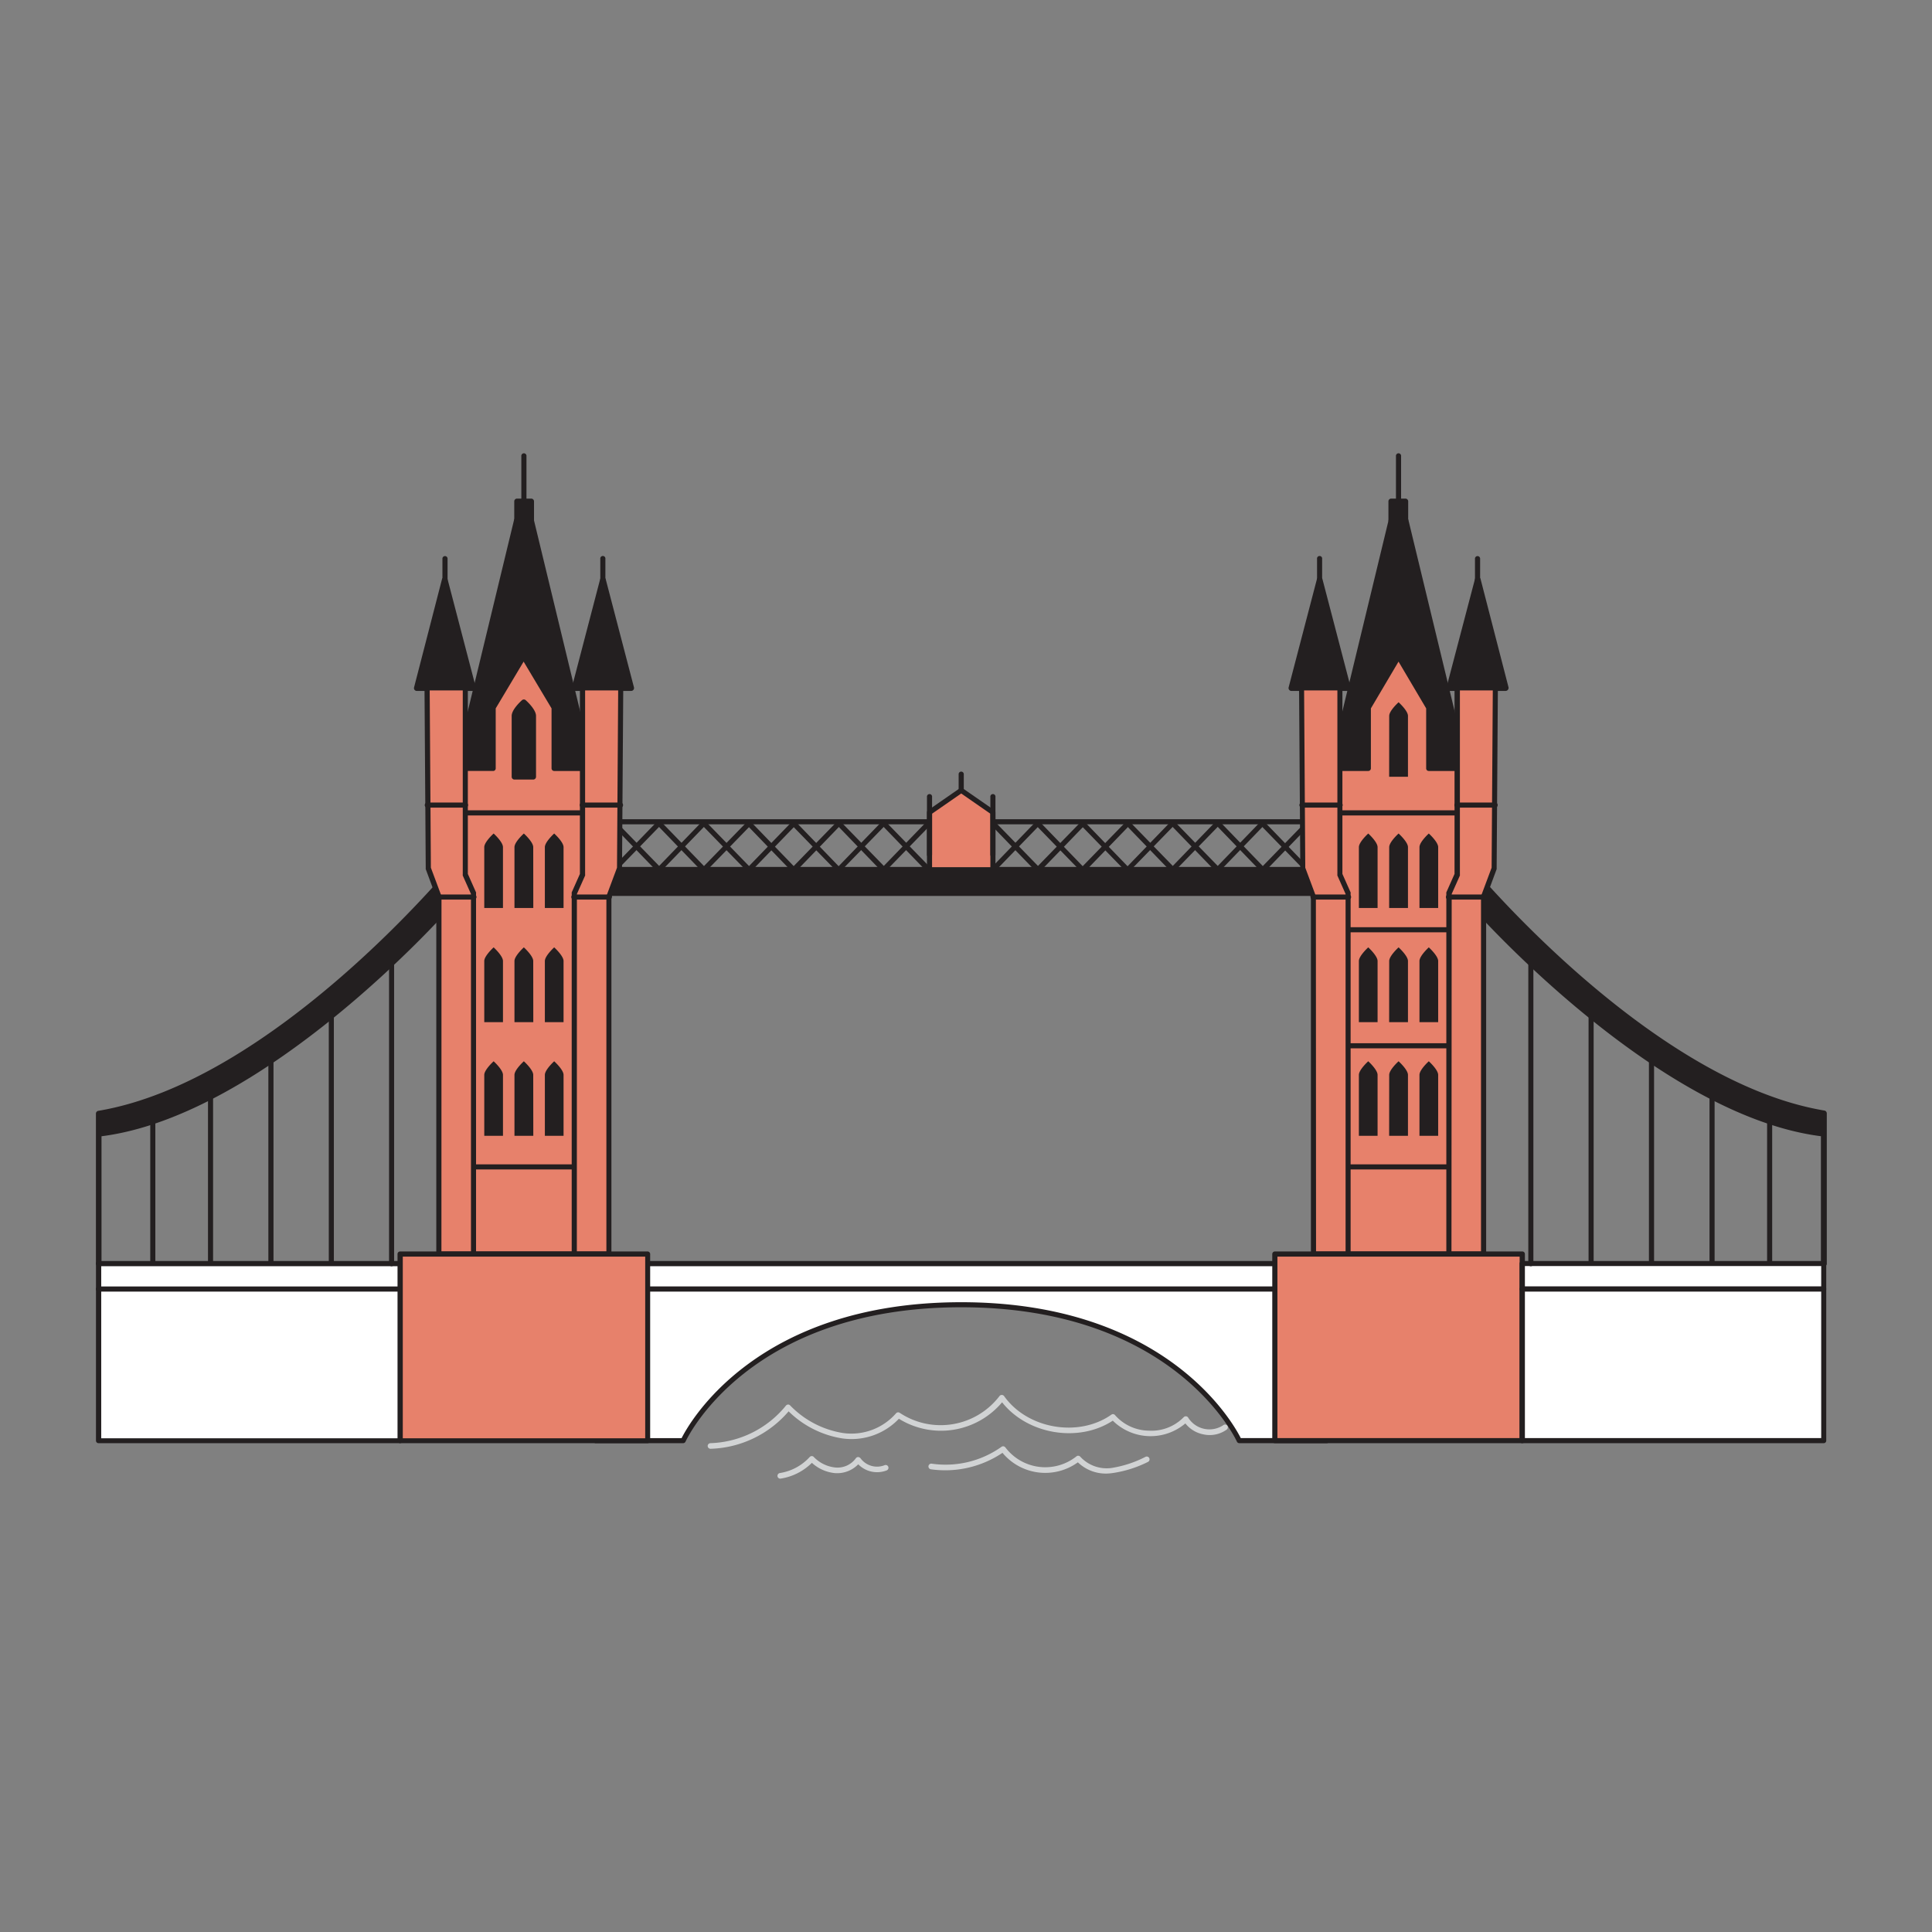 <svg xmlns="http://www.w3.org/2000/svg" width="202" height="202"><rect width="100%" height="100%" fill="#808080" stroke="none"/><g fill="none" fill-rule="evenodd"><circle cx="101" cy="101" r="101" opacity=".203" transform="matrix(0 1 1 0 0 0)"/><g fill-rule="nonzero"><path fill="#fff" d="m64.201 90.934 4.7-4.831"/><path fill="#231f20" d="M64.2 91.204a.26.26 0 0 1-.186-.077.27.27 0 0 1 0-.381l4.67-4.83c.105-.101.27-.1.373 0 .104.102.11.267.013.375l-4.7 4.83a.27.27 0 0 1-.17.083"/><path fill="#fff" d="m68.901 90.934-4.7-4.831"/><path fill="#231f20" d="M68.9 91.204a.27.27 0 0 1-.192-.082l-4.67-4.831a.265.265 0 0 1 0-.376.27.27 0 0 1 .379 0l4.7 4.83a.277.277 0 0 1 0 .382.26.26 0 0 1-.216.077Z"/><path fill="#fff" d="m68.901 90.934 4.7-4.831"/><path fill="#231f20" d="M68.9 91.204a.26.26 0 0 1-.186-.077.277.277 0 0 1 0-.381l4.671-4.83a.26.26 0 0 1 .374 0 .26.26 0 0 1 0 .375l-4.671 4.83a.27.27 0 0 1-.187.083Z"/><path fill="#fff" d="m73.601 90.934-4.7-4.831"/><path fill="#231f20" d="M73.601 91.204a.27.27 0 0 1-.193-.082l-4.67-4.831a.27.27 0 0 1 .012-.374.27.27 0 0 1 .373-.002l4.67 4.83a.265.265 0 0 1 0 .382.25.25 0 0 1-.192.077"/><path fill="#fff" d="m73.601 90.934 4.694-4.831"/><path fill="#231f20" d="M73.601 91.204a.25.25 0 0 1-.187-.077.27.27 0 0 1 0-.381l4.7-4.83a.27.27 0 0 1 .354.02.27.27 0 0 1 .026.355l-4.7 4.83a.27.27 0 0 1-.193.083"/><path fill="#fff" d="m78.295 90.934-4.694-4.831"/><path fill="#231f20" d="M78.313 91.204a.25.25 0 0 1-.187-.082l-4.7-4.831a.27.27 0 0 1 .026-.355.27.27 0 0 1 .353-.02l4.7 4.83a.27.27 0 0 1 0 .381.26.26 0 0 1-.192.077"/><path fill="#fff" d="m78.295 90.934 4.701-4.831"/><path fill="#231f20" d="M78.313 91.204a.26.26 0 0 1-.187-.077.27.27 0 0 1 0-.381l4.671-4.83a.268.268 0 0 1 .385.375l-4.67 4.83a.27.27 0 0 1-.2.083Z"/><path fill="#fff" d="m82.996 90.934-4.701-4.831"/><path fill="#231f20" d="M82.984 91.204a.27.27 0 0 1-.193-.082l-4.67-4.831a.265.265 0 0 1 0-.376.27.27 0 0 1 .379 0l4.67 4.83a.277.277 0 0 1 0 .382.26.26 0 0 1-.186.077"/><path fill="#fff" d="m82.996 90.934 4.7-4.831"/><path fill="#231f20" d="M82.984 91.204a.26.26 0 0 1-.187-.077.277.277 0 0 1 0-.381l4.7-4.83a.268.268 0 0 1 .38.375l-4.671 4.83a.27.27 0 0 1-.222.083"/><path fill="#fff" d="m87.696 90.934-4.7-4.831"/><path fill="#231f20" d="M87.696 91.204a.27.27 0 0 1-.193-.082l-4.7-4.831a.27.27 0 0 1 .013-.374.27.27 0 0 1 .372-.002l4.671 4.83a.27.27 0 0 1 0 .382.26.26 0 0 1-.163.077"/><path fill="#fff" d="m87.696 90.934 4.694-4.831"/><path fill="#231f20" d="M87.696 91.204a.26.26 0 0 1-.187-.077.27.27 0 0 1 0-.381l4.67-4.83a.27.27 0 0 1 .355.02.27.27 0 0 1 .025.355l-4.7 4.83a.27.27 0 0 1-.163.083"/><path fill="#fff" d="m92.39 90.934-4.694-4.831"/><path fill="#231f20" d="M92.39 91.204a.26.26 0 0 1-.187-.082l-4.67-4.831a.27.27 0 0 1 .025-.355.27.27 0 0 1 .354-.02l4.7 4.83a.27.27 0 0 1 0 .381.26.26 0 0 1-.222.077"/><path fill="#fff" d="m92.39 90.934 4.7-4.831"/><path fill="#231f20" d="M92.39 91.204a.26.26 0 0 1-.187-.077.27.27 0 0 1 0-.381l4.671-4.83c.105-.101.27-.1.373 0 .103.102.11.267.013.375l-4.7 4.83a.27.27 0 0 1-.17.083"/><path fill="#fff" d="m97.09 90.934-4.7-4.831"/><path fill="#231f20" d="M97.09 91.204a.27.27 0 0 1-.192-.082l-4.671-4.831a.265.265 0 0 1 0-.376.27.27 0 0 1 .38 0l4.7 4.83a.277.277 0 0 1 0 .382.26.26 0 0 1-.217.077"/><path fill="#fff" d="m103.811 90.934 4.7-4.831"/><path fill="#231f20" d="M103.81 91.204a.26.26 0 0 1-.186-.077.27.27 0 0 1 0-.381l4.67-4.83c.105-.101.27-.1.373 0 .104.102.11.267.013.375l-4.677 4.83a.27.27 0 0 1-.192.083Z"/><path fill="#fff" d="m108.511 90.934-4.7-4.831"/><path fill="#231f20" d="M108.51 91.204a.27.27 0 0 1-.192-.082l-4.67-4.831a.265.265 0 0 1 0-.376.27.27 0 0 1 .379 0l4.7 4.83a.277.277 0 0 1 0 .382.26.26 0 0 1-.216.077Z"/><path fill="#fff" d="m108.511 90.934 4.7-4.831"/><path fill="#231f20" d="M108.51 91.204a.26.26 0 0 1-.186-.077.277.277 0 0 1 0-.381l4.7-4.83a.268.268 0 0 1 .38.375l-4.671 4.83a.27.27 0 0 1-.222.083Z"/><path fill="#fff" d="m113.211 90.934-4.7-4.831"/><path fill="#231f20" d="M113.21 91.204a.27.27 0 0 1-.192-.082l-4.7-4.831a.27.27 0 0 1 .013-.374.27.27 0 0 1 .372-.002l4.671 4.83a.27.27 0 0 1 0 .382.26.26 0 0 1-.163.077Z"/><path fill="#fff" d="m113.211 90.934 4.694-4.831"/><path fill="#231f20" d="M113.21 91.204a.26.26 0 0 1-.186-.077.277.277 0 0 1 0-.381l4.7-4.83a.27.27 0 0 1 .354.02.27.27 0 0 1 .026.355l-4.671 4.83a.25.25 0 0 1-.222.083Z"/><path fill="#fff" d="m117.905 90.934-4.694-4.831"/><path fill="#231f20" d="M117.905 91.204a.27.27 0 0 1-.187-.082l-4.7-4.831a.27.27 0 0 1 0-.376.26.26 0 0 1 .374 0l4.67 4.83a.27.27 0 0 1 0 .382.25.25 0 0 1-.157.077"/><path fill="#fff" d="m117.905 90.934 4.7-4.831"/><path fill="#231f20" d="M117.905 91.204a.25.25 0 0 1-.18-.077.265.265 0 0 1 0-.381l4.67-4.83a.26.26 0 0 1 .374 0c.1.104.1.27 0 .375l-4.7 4.83a.27.27 0 0 1-.164.083"/><path fill="#fff" d="m122.605 90.934-4.7-4.831"/><path fill="#231f20" d="M122.605 91.204a.25.25 0 0 1-.186-.082l-4.671-4.831a.26.26 0 0 1 0-.376.26.26 0 0 1 .373 0l4.7 4.83a.277.277 0 0 1 0 .382.26.26 0 0 1-.216.077"/><path fill="#fff" d="m122.605 90.934 4.701-4.831"/><path fill="#231f20" d="M122.605 91.204a.26.26 0 0 1-.186-.077.27.27 0 0 1 0-.381l4.67-4.83c.105-.101.27-.1.373 0 .104.102.11.267.013.375l-4.7 4.83a.27.27 0 0 1-.17.083"/><path fill="#fff" d="m127.306 90.934-4.701-4.831"/><path fill="#231f20" d="M127.306 91.204a.27.27 0 0 1-.193-.082l-4.671-4.831a.265.265 0 0 1 0-.376.27.27 0 0 1 .38 0l4.7 4.83a.277.277 0 0 1 0 .382.26.26 0 0 1-.216.077"/><path fill="#fff" d="m127.306 90.934 4.7-4.831"/><path fill="#231f20" d="M127.306 91.204a.26.26 0 0 1-.187-.077.277.277 0 0 1 0-.381l4.67-4.83a.26.26 0 0 1 .374 0 .26.26 0 0 1 0 .375l-4.67 4.83a.27.27 0 0 1-.187.083"/><path fill="#fff" d="m132.006 90.934-4.7-4.831"/><path fill="#231f20" d="M132.029 91.204a.27.27 0 0 1-.193-.082l-4.67-4.831a.27.27 0 0 1 .012-.374.27.27 0 0 1 .373-.002l4.67 4.83a.265.265 0 0 1 0 .382.25.25 0 0 1-.192.077"/><path fill="#fff" d="m132.006 90.934 4.694-4.831"/><path fill="#231f20" d="M132.029 91.204a.26.26 0 0 1-.187-.077.27.27 0 0 1 0-.381l4.7-4.83a.26.26 0 0 1 .374 0c.1.104.1.27 0 .375l-4.67 4.83a.27.27 0 0 1-.217.083"/><path fill="#fff" d="m136.7 90.934-4.694-4.831"/><path fill="#231f20" d="M136.7 91.204a.25.25 0 0 1-.187-.082l-4.7-4.831a.27.27 0 0 1 .026-.355.27.27 0 0 1 .354-.02l4.67 4.83a.277.277 0 0 1 0 .381.26.26 0 0 1-.163.077"/><path fill="#231f20" d="M142.112 86.185H58.888a.26.26 0 0 1-.27-.264.27.27 0 0 1 .27-.27h83.224a.27.27 0 0 1 .19.459.26.26 0 0 1-.19.075"/><path fill="#fff" d="M62.274 132.12h76.446v2.671H62.274Z"/><path fill="#231f20" d="M138.726 135.043H62.274a.263.263 0 0 1-.263-.264v-2.67c0-.146.118-.264.263-.264h76.452c.145 0 .263.118.263.264v2.676a.263.263 0 0 1-.263.258m-76.178-.516h75.904v-2.137H62.548Z"/><path fill="#fff" d="M138.726 134.797v15.848h-9.155s-6.253-14.205-29.071-14.205-29.07 14.205-29.07 14.205h-9.156v-15.848Z"/><path fill="#231f20" d="M138.726 150.891h-9.155a.28.28 0 0 1-.245-.158c-.059-.141-6.464-14.052-28.826-14.052s-28.767 13.911-28.826 14.052a.28.28 0 0 1-.245.158h-9.155a.27.27 0 0 1-.269-.27v-15.848a.27.27 0 0 1 .269-.27h76.452a.27.27 0 0 1 .269.27v15.848c0 .15-.12.27-.269.27m-8.986-.534h8.712v-15.314H62.548v15.32h8.718c.794-1.579 7.823-14.21 29.24-14.21s28.44 12.649 29.234 14.228ZM59.349 90.934h82.302v2.448H59.349Z"/><path fill="#231f20" d="M141.651 93.675H59.325a.293.293 0 0 1-.292-.294v-2.447c0-.162.131-.294.292-.294h82.326c.161 0 .292.132.292.294v2.436a.296.296 0 0 1-.292.305m-82.01-.587h81.73v-1.86H59.629Z"/><path fill="#e7816b" d="m97.19 84.935 3.31-2.295 3.31 2.295v5.999h-6.62Z"/><path fill="#231f20" d="M103.81 91.204h-6.62a.27.27 0 0 1-.27-.27v-5.999a.27.27 0 0 1 .118-.223l3.31-2.295a.28.28 0 0 1 .304 0l3.31 2.295a.27.27 0 0 1 .117.223v5.999a.27.27 0 0 1-.268.27Zm-6.358-.534h6.096v-5.594l-3.048-2.113-3.048 2.113Z"/><path fill="#231f20" d="M97.19 89.63a.26.26 0 0 1-.27-.263v-6.034a.27.27 0 0 1 .121-.267.27.27 0 0 1 .291 0 .27.27 0 0 1 .12.267v6.034a.263.263 0 0 1-.263.264Zm6.62 0a.263.263 0 0 1-.262-.263v-6.034a.27.27 0 0 1 .12-.267.27.27 0 0 1 .291 0 .27.27 0 0 1 .12.267v6.034a.265.265 0 0 1-.268.264Zm-3.31-6.72a.275.275 0 0 1-.269-.27v-1.667a.27.27 0 1 1 .537 0v1.667a.275.275 0 0 1-.268.27m-90.179 49.199V116.43c18.684-3.128 37.368-26.037 37.368-26.037l-1.028 4.513s-19.028 21.618-36.352 23.631"/><path fill="#231f20" d="M10.321 132.414a.293.293 0 0 1-.292-.294v-15.683a.3.3 0 0 1 .245-.294c18.363-3.07 37.012-25.702 37.199-25.925a.3.3 0 0 1 .356-.083.31.31 0 0 1 .152.33l-1.022 4.513a.25.25 0 0 1-.07.129c-.187.217-19.104 21.512-36.276 23.695v13.307a.294.294 0 0 1-.292.305m.292-15.736v1.526c16.506-2.149 34.711-22.228 35.791-23.437l.748-3.276c-3.72 4.285-20.173 22.299-36.539 25.187"/><path fill="#231f20" d="M15.973 132.39a.26.26 0 0 1-.263-.27v-14.873a.269.269 0 0 1 .532 0v14.862a.265.265 0 0 1-.269.282Zm6.043 0a.26.26 0 0 1-.269-.27v-17.438a.269.269 0 0 1 .532 0v17.427a.265.265 0 0 1-.263.282Zm6.312 0a.27.27 0 0 1-.269-.27v-21.142a.27.27 0 1 1 .537 0v21.13a.27.27 0 0 1-.268.282m6.312 0a.26.26 0 0 1-.263-.27v-25.837a.269.269 0 0 1 .53 0v25.826a.265.265 0 0 1-.268.282Zm20.137-79.104a.27.27 0 0 1-.269-.264v-5.33a.27.27 0 1 1 .537 0v5.33a.27.27 0 0 1-.268.264m-.747 1.144h1.494l6.481 26.79H47.55Z"/><path fill="#231f20" d="M62.005 81.507h-14.45a.29.29 0 0 1-.286-.358l6.475-26.783a.3.3 0 0 1 .286-.229h1.512c.136 0 .253.096.28.23l6.475 26.782a.29.29 0 0 1-.292.358m-14.083-.587h13.71l-6.335-26.196h-1.04Z"/><path fill="#231f20" d="M54.036 52.423h1.489v2.007h-1.489Z"/><path fill="#231f20" d="M55.542 54.724h-1.483a.293.293 0 0 1-.292-.293v-2.008c0-.162.13-.293.292-.293h1.483c.161 0 .292.131.292.293v2.008c0 .162-.13.293-.292.293m-1.168-.587h.9v-1.42h-.9Z"/><path fill="#e7816b" d="M57.936 80.34v-6.346l-3.159-5.341-3.159 5.341v6.345h-3.036v50.778h12.39V80.339Z"/><path fill="#231f20" d="M60.972 131.387H48.588a.27.27 0 0 1-.269-.27V80.339a.265.265 0 0 1 .269-.264h2.768V74q0-.072.035-.135l3.158-5.341a.274.274 0 0 1 .456 0l3.159 5.341a.3.3 0 0 1 .035.135v6.08h2.773c.145 0 .263.12.263.265v50.778a.27.27 0 0 1-.263.264m-12.121-.54h11.852V80.609h-2.767a.275.275 0 0 1-.269-.27v-6.274l-2.92-4.89-2.918 4.89v6.274c0 .15-.12.27-.27.27h-2.767Z"/><path fill="#231f20" d="M60.972 85.258H48.588a.27.27 0 0 1-.265-.12.27.27 0 0 1 0-.294.27.27 0 0 1 .265-.12h12.384a.27.27 0 0 1 0 .534m-8.384 9.679h-1.956v-6.363c0-.546.98-1.426.98-1.426s.976.88.976 1.426Zm3.17 0H53.79v-6.363c0-.546.981-1.426.981-1.426s.981.88.981 1.426Zm3.165 0h-1.956v-6.363c0-.546.975-1.426.975-1.426s.98.88.98 1.426v6.363Zm-6.335 11.933h-1.956v-6.392c0-.54.98-1.427.98-1.427s.976.887.976 1.427Zm3.17 0H53.79v-6.392c0-.54.981-1.427.981-1.427s.981.887.981 1.427Zm3.165 0h-1.956v-6.392c0-.54.975-1.427.975-1.427s.98.887.98 1.427v6.392Zm-6.335 11.885h-1.956v-6.368c0-.546.98-1.426.98-1.426s.976.88.976 1.426Zm3.17 0H53.79v-6.368c0-.546.981-1.426.981-1.426s.981.88.981 1.426Zm3.165 0h-1.956v-6.368c0-.546.975-1.426.975-1.426s.98.88.98 1.426v6.368Zm1.605 3.516H49.026a.27.27 0 0 1-.269-.264.275.275 0 0 1 .269-.27h11.502a.275.275 0 0 1 .269.27.27.27 0 0 1-.269.264M46.527 60.612l2.954 11.31h-5.908Z"/><path fill="#231f20" d="M49.481 72.24h-5.908a.3.3 0 0 1-.234-.118.3.3 0 0 1-.047-.253l2.92-11.31a.304.304 0 0 1 .584 0l2.954 11.31a.28.28 0 0 1-.053.253.3.3 0 0 1-.216.117Zm-5.529-.588h5.167l-2.575-9.867Z"/><path fill="#e7816b" d="m44.635 71.922.123 18.853 1.127 3.017v37.325h3.626V93.41l-.882-1.978v-19.51Z"/><path fill="#231f20" d="M49.51 131.387h-3.625a.275.275 0 0 1-.269-.27V93.839l-1.103-2.97a.3.3 0 0 1 0-.094l-.129-18.853c0-.073.03-.142.082-.194a.27.27 0 0 1 .187-.076h3.993a.27.27 0 0 1 .269.27v19.452l.858 1.931a.3.3 0 0 1 0 .106v37.706a.275.275 0 0 1-.262.27Zm-3.357-.54h3.089V93.469l-.858-1.925a.4.4 0 0 1 0-.111V72.186h-3.457l.123 18.536 1.11 2.97a.3.3 0 0 1 0 .094l-.007 37.06Z"/><path fill="#231f20" d="M48.629 84.442h-3.912a.27.27 0 0 1-.265-.12.27.27 0 0 1 0-.293.27.27 0 0 1 .265-.121h3.912a.27.27 0 0 1 .265.12.27.27 0 0 1 0 .293.27.27 0 0 1-.265.121m.881 9.614h-3.625a.27.27 0 0 1-.265-.12.27.27 0 0 1 0-.293.27.27 0 0 1 .265-.12h3.626a.27.27 0 0 1 .265.12.27.27 0 0 1 0 .293.27.27 0 0 1-.265.12Zm13.517-33.444-2.954 11.31h5.909Z"/><path fill="#231f20" d="M65.982 72.24h-5.91a.3.3 0 0 1-.227-.118.28.28 0 0 1-.052-.253l2.954-11.31a.304.304 0 0 1 .584 0l2.954 11.31a.3.3 0 0 1-.303.37Zm-5.53-.588h5.15l-2.575-9.867Z"/><path fill="#e7816b" d="m64.919 71.922-.123 18.853-1.127 3.017v37.325h-3.625V93.41l.881-1.978v-19.51Z"/><path fill="#231f20" d="M63.67 131.387h-3.626a.275.275 0 0 1-.269-.27V93.41a.3.3 0 0 1 0-.106l.858-1.931V71.922c0-.149.12-.27.269-.27h3.994a.257.257 0 0 1 .268.27l-.128 18.853a.5.5 0 0 1 0 .094l-1.11 2.97v37.278a.275.275 0 0 1-.257.27Zm-3.358-.54h3.089v-37.06a.3.3 0 0 1 0-.095l1.11-2.97.122-18.536h-3.457v19.247a.3.3 0 0 1 0 .111l-.858 1.925Z"/><path fill="#fff" d="M64.837 84.178h-3.912"/><path fill="#231f20" d="M64.837 84.442h-3.912a.27.27 0 0 1-.265-.12.27.27 0 0 1 0-.293.27.27 0 0 1 .265-.121h3.912a.27.27 0 0 1 .265.12.27.27 0 0 1 0 .293.27.27 0 0 1-.265.121"/><path fill="#fff" d="M63.669 93.792h-3.625"/><path fill="#231f20" d="M63.67 94.056h-3.626a.27.27 0 0 1-.266-.12.27.27 0 0 1 0-.293.27.27 0 0 1 .266-.12h3.625a.27.27 0 0 1 .266.12.27.27 0 0 1 0 .293.27.27 0 0 1-.266.12ZM46.527 61.345a.27.27 0 0 1-.269-.27V58.44a.27.27 0 1 1 .537 0v2.647a.27.27 0 0 1-.268.258m16.5 0a.26.26 0 0 1-.263-.27V58.44a.27.27 0 0 1 .12-.267.27.27 0 0 1 .292 0 .27.27 0 0 1 .12.267v2.647a.265.265 0 0 1-.269.258"/><path fill="#e7816b" d="M41.827 131.117h25.877v19.534H41.827Z"/><path fill="#231f20" d="M67.71 150.891H41.827a.263.263 0 0 1-.263-.264v-19.51a.27.27 0 0 1 .263-.27H67.71a.275.275 0 0 1 .268.27v19.534a.27.27 0 0 1-.268.24m-25.597-.51h25.346v-18.994H42.113Zm13.645-69.167H53.79V74.85c0-.546.981-1.426.981-1.426s.981.88.981 1.426l.006 6.363Z"/><path fill="#231f20" d="M55.758 81.507H53.79a.293.293 0 0 1-.292-.293V74.85c0-.646.9-1.485 1.08-1.643.11-.1.277-.1.386 0 .18.158 1.08.997 1.08 1.643v6.363c0 .16-.127.29-.286.293Zm-1.67-.587h1.378v-6.069a2.3 2.3 0 0 0-.689-1.021 2.3 2.3 0 0 0-.689 1.021Z"/><path fill="#fff" d="M10.321 132.12h31.506v2.671H10.321Z"/><path fill="#231f20" d="M41.827 135.043h-31.53a.263.263 0 0 1-.262-.264v-2.67a.265.265 0 0 1 .263-.264h31.529a.26.26 0 0 1 .268.264v2.676a.265.265 0 0 1-.268.258m-31.243-.516h30.98v-2.137h-30.98Z"/><path fill="#fff" d="M10.321 134.797h31.506v15.854H10.321Z"/><path fill="#231f20" d="M41.827 150.891h-31.53a.264.264 0 0 1-.262-.264V134.78a.265.265 0 0 1 .263-.27h31.529a.26.26 0 0 1 .268.27v15.848a.265.265 0 0 1-.268.264Zm-31.243-.51h30.98v-15.338h-30.98Zm30.361-17.991a.26.26 0 0 1-.268-.27v-31.396a.27.27 0 0 1 .12-.266.27.27 0 0 1 .29 0 .27.27 0 0 1 .12.266v31.385a.265.265 0 0 1-.262.282Zm149.734-.281V116.43c-18.684-3.128-37.368-26.037-37.368-26.037l1.028 4.513s19.028 21.618 36.352 23.631"/><path fill="#231f20" d="M190.679 132.414a.293.293 0 0 1-.292-.294v-13.323c-17.172-2.184-36.09-23.479-36.276-23.696a.25.25 0 0 1-.07-.129l-.993-4.537a.31.31 0 0 1 .152-.329.3.3 0 0 1 .356.082c.187.223 18.836 22.856 37.199 25.926a.3.3 0 0 1 .245.294v15.7a.29.29 0 0 1-.321.305Zm-36.083-37.647c1.08 1.209 19.267 21.288 35.79 23.437v-1.526c-16.347-2.888-32.818-20.902-36.538-25.187Z"/><path fill="#231f20" d="M185.027 132.39a.26.26 0 0 1-.269-.27v-14.873a.269.269 0 0 1 .532 0v14.862a.265.265 0 0 1-.263.282Zm-6.043 0a.26.26 0 0 1-.245-.281v-17.427a.269.269 0 0 1 .531 0v17.427a.265.265 0 0 1-.286.281m-6.312 0a.27.27 0 0 1-.268-.27v-21.142c0-.149.12-.27.268-.27a.27.27 0 0 1 .269.27v21.13a.27.27 0 0 1-.269.282m-6.312 0a.26.26 0 0 1-.268-.27v-25.837a.269.269 0 0 1 .531 0v25.826a.265.265 0 0 1-.262.282Z"/><path fill="#fff" d="M146.223 53.022v-5.329"/><path fill="#231f20" d="M146.223 53.286a.27.27 0 0 1-.269-.264v-5.33a.27.27 0 1 1 .537 0v5.33a.27.27 0 0 1-.268.264m.747 1.144h-1.5l-6.475 26.79h14.456Z"/><path fill="#231f20" d="M153.445 81.507h-14.45a.29.29 0 0 1-.28-.358l6.474-26.783a.29.29 0 0 1 .28-.229h1.501a.3.3 0 0 1 .286.23l6.476 26.782a.29.29 0 0 1-.287.358m-14.077-.587h13.71l-6.335-26.196h-1.04Z"/><path fill="#231f20" d="M146.964 54.437h-1.489V52.43h1.489Z"/><path fill="#231f20" d="M146.964 54.724h-1.506a.293.293 0 0 1-.292-.293v-2.008c0-.162.13-.293.292-.293h1.483c.161 0 .292.131.292.293v2.008a.293.293 0 0 1-.269.293m-1.167-.587h.899v-1.42h-.9v1.42Z"/><path fill="#e7816b" d="M143.064 80.34v-6.346l3.159-5.341 3.159 5.341v6.345h3.036v50.778h-12.39V80.339Z"/><path fill="#231f20" d="M152.412 131.387h-12.384a.27.27 0 0 1-.263-.27V80.339c0-.146.118-.264.263-.264h2.773V74q0-.072.035-.135l3.16-5.341a.274.274 0 0 1 .455 0l3.158 5.341a.3.3 0 0 1 .035.135v6.08h2.768a.26.26 0 0 1 .269.265v50.778a.27.27 0 0 1-.269.264m-12.115-.54h11.852V80.609h-2.767a.27.27 0 0 1-.269-.27v-6.274l-2.89-4.89-2.89 4.89v6.274a.275.275 0 0 1-.269.27h-2.767Z"/><path fill="#fff" d="M152.412 84.994h-12.384"/><path fill="#231f20" d="M152.412 85.258h-12.384a.27.27 0 0 1 0-.534h12.384a.27.27 0 0 1 .265.12.27.27 0 0 1 0 .293.27.27 0 0 1-.265.12Zm-4 9.679h1.956v-6.363c0-.546-.98-1.426-.98-1.426s-.976.88-.976 1.426Zm-3.17 0h1.968v-6.363c0-.546-.981-1.426-.981-1.426s-.981.88-.981 1.426Zm-3.165 0h1.956v-6.363c0-.546-.975-1.426-.975-1.426s-.98.88-.98 1.426v6.363Zm6.335 11.933h1.956v-6.392c0-.54-.98-1.427-.98-1.427s-.976.887-.976 1.427Zm-3.17 0h1.968v-6.392c0-.54-.981-1.427-.981-1.427s-.981.887-.981 1.427Zm-3.165 0h1.956v-6.392c0-.54-.975-1.427-.975-1.427s-.98.887-.98 1.427v6.392Zm6.335 11.885h1.956v-6.368c0-.546-.98-1.426-.98-1.426s-.976.88-.976 1.426Zm-3.17 0h1.968v-6.368c0-.546-.981-1.426-.981-1.426s-.981.88-.981 1.426Zm-3.165 0h1.956v-6.368c0-.546-.975-1.426-.975-1.426s-.98.88-.98 1.426v6.368Z"/><path fill="#fff" d="M151.489 97.232h-10.533"/><path fill="#231f20" d="M151.49 97.478h-10.51a.275.275 0 0 1-.269-.27.27.27 0 0 1 .269-.264h10.51a.27.27 0 0 1 .268.264.275.275 0 0 1-.269.27Z"/><path fill="#fff" d="M151.489 109.341h-10.533"/><path fill="#231f20" d="M151.49 109.61h-10.51a.27.27 0 0 1-.265-.12.27.27 0 0 1 0-.293.27.27 0 0 1 .265-.12h10.51a.27.27 0 0 1 .265.12.27.27 0 0 1 0 .293.27.27 0 0 1-.266.12Z"/><path fill="#fff" d="M151.974 122.007h-11.502"/><path fill="#231f20" d="M151.974 122.271h-11.502a.27.27 0 0 1-.269-.264.275.275 0 0 1 .269-.27h11.502a.275.275 0 0 1 .269.27.27.27 0 0 1-.269.264m2.499-61.659-2.954 11.31h5.908Z"/><path fill="#231f20" d="M157.427 72.24h-5.908a.3.3 0 0 1-.228-.118.28.28 0 0 1-.053-.253l2.978-11.334a.304.304 0 0 1 .584 0l2.92 11.31a.3.3 0 0 1-.047.253.3.3 0 0 1-.246.141Zm-5.546-.588h5.15l-2.575-9.867Z"/><path fill="#e7816b" d="m156.365 71.922-.123 18.853-1.127 3.017v37.325h-3.626V93.41l.882-1.978v-19.51Z"/><path fill="#231f20" d="M155.115 131.387h-3.626a.275.275 0 0 1-.268-.27V93.41a.3.3 0 0 1 0-.106l.858-1.931V71.922c0-.149.12-.27.269-.27h3.993a.27.27 0 0 1 .269.27l-.128 18.853a.3.3 0 0 1 0 .094l-1.098 2.97v37.278a.275.275 0 0 1-.269.27m-3.357-.54h3.089v-37.06a.3.3 0 0 1 0-.095l1.11-2.97.122-18.536h-3.44v19.247a.4.4 0 0 1 0 .111l-.858 1.925Z"/><path fill="#fff" d="M156.283 84.178h-3.912"/><path fill="#231f20" d="M156.283 84.442h-3.912a.27.27 0 0 1-.265-.12.27.27 0 0 1 0-.293.27.27 0 0 1 .265-.121h3.912a.27.27 0 0 1 .265.12.27.27 0 0 1 0 .293.27.27 0 0 1-.265.121"/><path fill="#fff" d="M155.115 93.792h-3.626"/><path fill="#231f20" d="M155.115 94.056h-3.626a.27.27 0 0 1-.265-.12.27.27 0 0 1 0-.293.27.27 0 0 1 .265-.12h3.626a.27.27 0 0 1 .265.12.27.27 0 0 1 0 .293.27.27 0 0 1-.265.12m-17.142-33.444 2.954 11.31h-5.909Z"/><path fill="#231f20" d="M140.927 72.24h-5.909a.3.3 0 0 1-.233-.118.3.3 0 0 1-.053-.253l2.955-11.31a.304.304 0 0 1 .584 0l2.954 11.31a.28.28 0 0 1-.053.253.29.29 0 0 1-.245.117Zm-5.529-.588h5.15l-2.575-9.867Z"/><path fill="#e7816b" d="m136.081 71.922.123 18.853 1.127 3.017v37.325h3.625V93.41l-.881-1.978v-19.51Z"/><path fill="#231f20" d="M140.956 131.387h-3.625a.275.275 0 0 1-.269-.27V93.839l-1.11-2.97a.5.5 0 0 1 0-.094l-.128-18.853a.26.26 0 0 1 .269-.27h3.993a.27.27 0 0 1 .269.27v19.452l.858 1.931a.3.3 0 0 1 0 .106v37.706a.275.275 0 0 1-.257.27m-3.357-.54h3.089V93.469l-.858-1.925a.3.3 0 0 1 0-.111V72.186h-3.48l.122 18.536 1.11 2.97a.3.3 0 0 1 0 .094l.017 37.06Z"/><path fill="#fff" d="M136.163 84.178h3.912"/><path fill="#231f20" d="M140.075 84.442h-3.912a.27.27 0 0 1-.265-.12.27.27 0 0 1 0-.293.27.27 0 0 1 .265-.121h3.912a.27.27 0 0 1 .265.12.27.27 0 0 1 0 .293.27.27 0 0 1-.265.121m.881 9.614h-3.625a.27.27 0 0 1-.266-.12.27.27 0 0 1 0-.293.27.27 0 0 1 .266-.12h3.625a.27.27 0 0 1 .266.12.27.27 0 0 1 0 .293.27.27 0 0 1-.266.12"/><path fill="#fff" d="M154.473 61.075V58.44"/><path fill="#231f20" d="M154.473 61.345a.27.27 0 0 1-.257-.258V58.44a.27.27 0 1 1 .537 0v2.647a.27.27 0 0 1-.28.258"/><path fill="#fff" d="M137.973 61.075V58.44"/><path fill="#231f20" d="M137.973 61.345a.26.26 0 0 1-.269-.27V58.44a.27.27 0 0 1 .12-.267.27.27 0 0 1 .291 0 .27.27 0 0 1 .12.267v2.647a.263.263 0 0 1-.262.258"/><path fill="#e7816b" d="M133.29 131.117h25.877v19.534H133.29Z"/><path fill="#231f20" d="M159.173 150.891H133.29a.27.27 0 0 1-.268-.264v-19.51a.275.275 0 0 1 .268-.27h25.883a.27.27 0 0 1 .263.27v19.534a.263.263 0 0 1-.263.24m-25.614-.534h25.328v-18.97H133.56v18.97Zm11.683-69.143h1.968V74.85c0-.546-.981-1.426-.981-1.426s-.981.88-.981 1.426l-.006 6.363Z"/><path fill="#fff" d="M190.673 134.797h-31.506v-2.67h31.506Z"/><path fill="#231f20" d="M190.679 135.043h-31.53a.26.26 0 0 1-.268-.264v-2.67a.265.265 0 0 1 .269-.264h31.529c.145 0 .263.118.263.264v2.676a.263.263 0 0 1-.263.258m-31.243-.534h30.98v-2.136h-30.98Z"/><path fill="#fff" d="M190.673 150.645h-31.506V134.79h31.506Z"/><path fill="#231f20" d="M190.679 150.891h-31.53a.26.26 0 0 1-.268-.264V134.78a.265.265 0 0 1 .269-.27h31.529a.26.26 0 0 1 .263.27v15.848a.264.264 0 0 1-.263.264Zm-31.243-.534h30.98v-15.314h-30.98Zm.619-17.967a.26.26 0 0 1-.263-.27v-31.396a.27.27 0 0 1 .12-.266.27.27 0 0 1 .291 0 .27.27 0 0 1 .12.266v31.385a.265.265 0 0 1-.268.282Z"/><path fill="#d1d3d4" d="M74.284 151.478a.3.3 0 0 1-.292-.287.295.295 0 0 1 .286-.3 10.6 10.6 0 0 0 7.894-3.926.3.3 0 0 1 .21-.112.28.28 0 0 1 .222.082 9.84 9.84 0 0 0 5.495 2.888 6.2 6.2 0 0 0 5.581-2.048.29.29 0 0 1 .397-.053 7.74 7.74 0 0 0 10.428-1.761.303.303 0 0 1 .473 0c2.435 3.44 7.783 4.367 11.222 1.949a.28.28 0 0 1 .386.052 4.78 4.78 0 0 0 3.55 1.62 4.7 4.7 0 0 0 3.631-1.414.3.3 0 0 1 .251-.088c.09.013.17.067.216.147a2.62 2.62 0 0 0 3.678.775.297.297 0 0 1 .41.058.295.295 0 0 1-.065.41 3.04 3.04 0 0 1-2.464.494 3.14 3.14 0 0 1-1.856-1.139 5.63 5.63 0 0 1-7.59-.287c-3.58 2.347-8.922 1.438-11.573-1.92a8.354 8.354 0 0 1-10.79 1.72 6.83 6.83 0 0 1-5.926 2.054 10.28 10.28 0 0 1-5.605-2.829 11.17 11.17 0 0 1-8.157 3.915Zm41.466 2.589a4.2 4.2 0 0 1-3.053-1.174 5.817 5.817 0 0 1-7.882-.992 10.73 10.73 0 0 1-7.491 1.72.298.298 0 0 1-.187-.478.3.3 0 0 1 .274-.11c2.568.374 5.18-.256 7.299-1.76a.3.3 0 0 1 .222-.053c.076.016.145.06.192.123a5.235 5.235 0 0 0 7.415.933.28.28 0 0 1 .216-.07.3.3 0 0 1 .199.106 3.74 3.74 0 0 0 3.246 1.174 11.7 11.7 0 0 0 3.58-1.174.29.29 0 0 1 .385.152.295.295 0 0 1-.146.388 12.1 12.1 0 0 1-3.766 1.174 5 5 0 0 1-.502.04Zm-34.173.533a.29.29 0 0 1-.286-.252.3.3 0 0 1 .245-.334 5.32 5.32 0 0 0 3.124-1.679.3.3 0 0 1 .204-.094.27.27 0 0 1 .21.082c.599.628 1.4 1.02 2.26 1.11a2.37 2.37 0 0 0 2.148-.963.29.29 0 0 1 .24-.129.36.36 0 0 1 .245.123 2.14 2.14 0 0 0 2.51.734.29.29 0 0 1 .298.029.294.294 0 0 1-.07.511 2.76 2.76 0 0 1-2.972-.64 3.06 3.06 0 0 1-2.44.922 4.14 4.14 0 0 1-2.406-1.074 5.9 5.9 0 0 1-3.264 1.649l-.046.006Z"/></g></g></svg>
